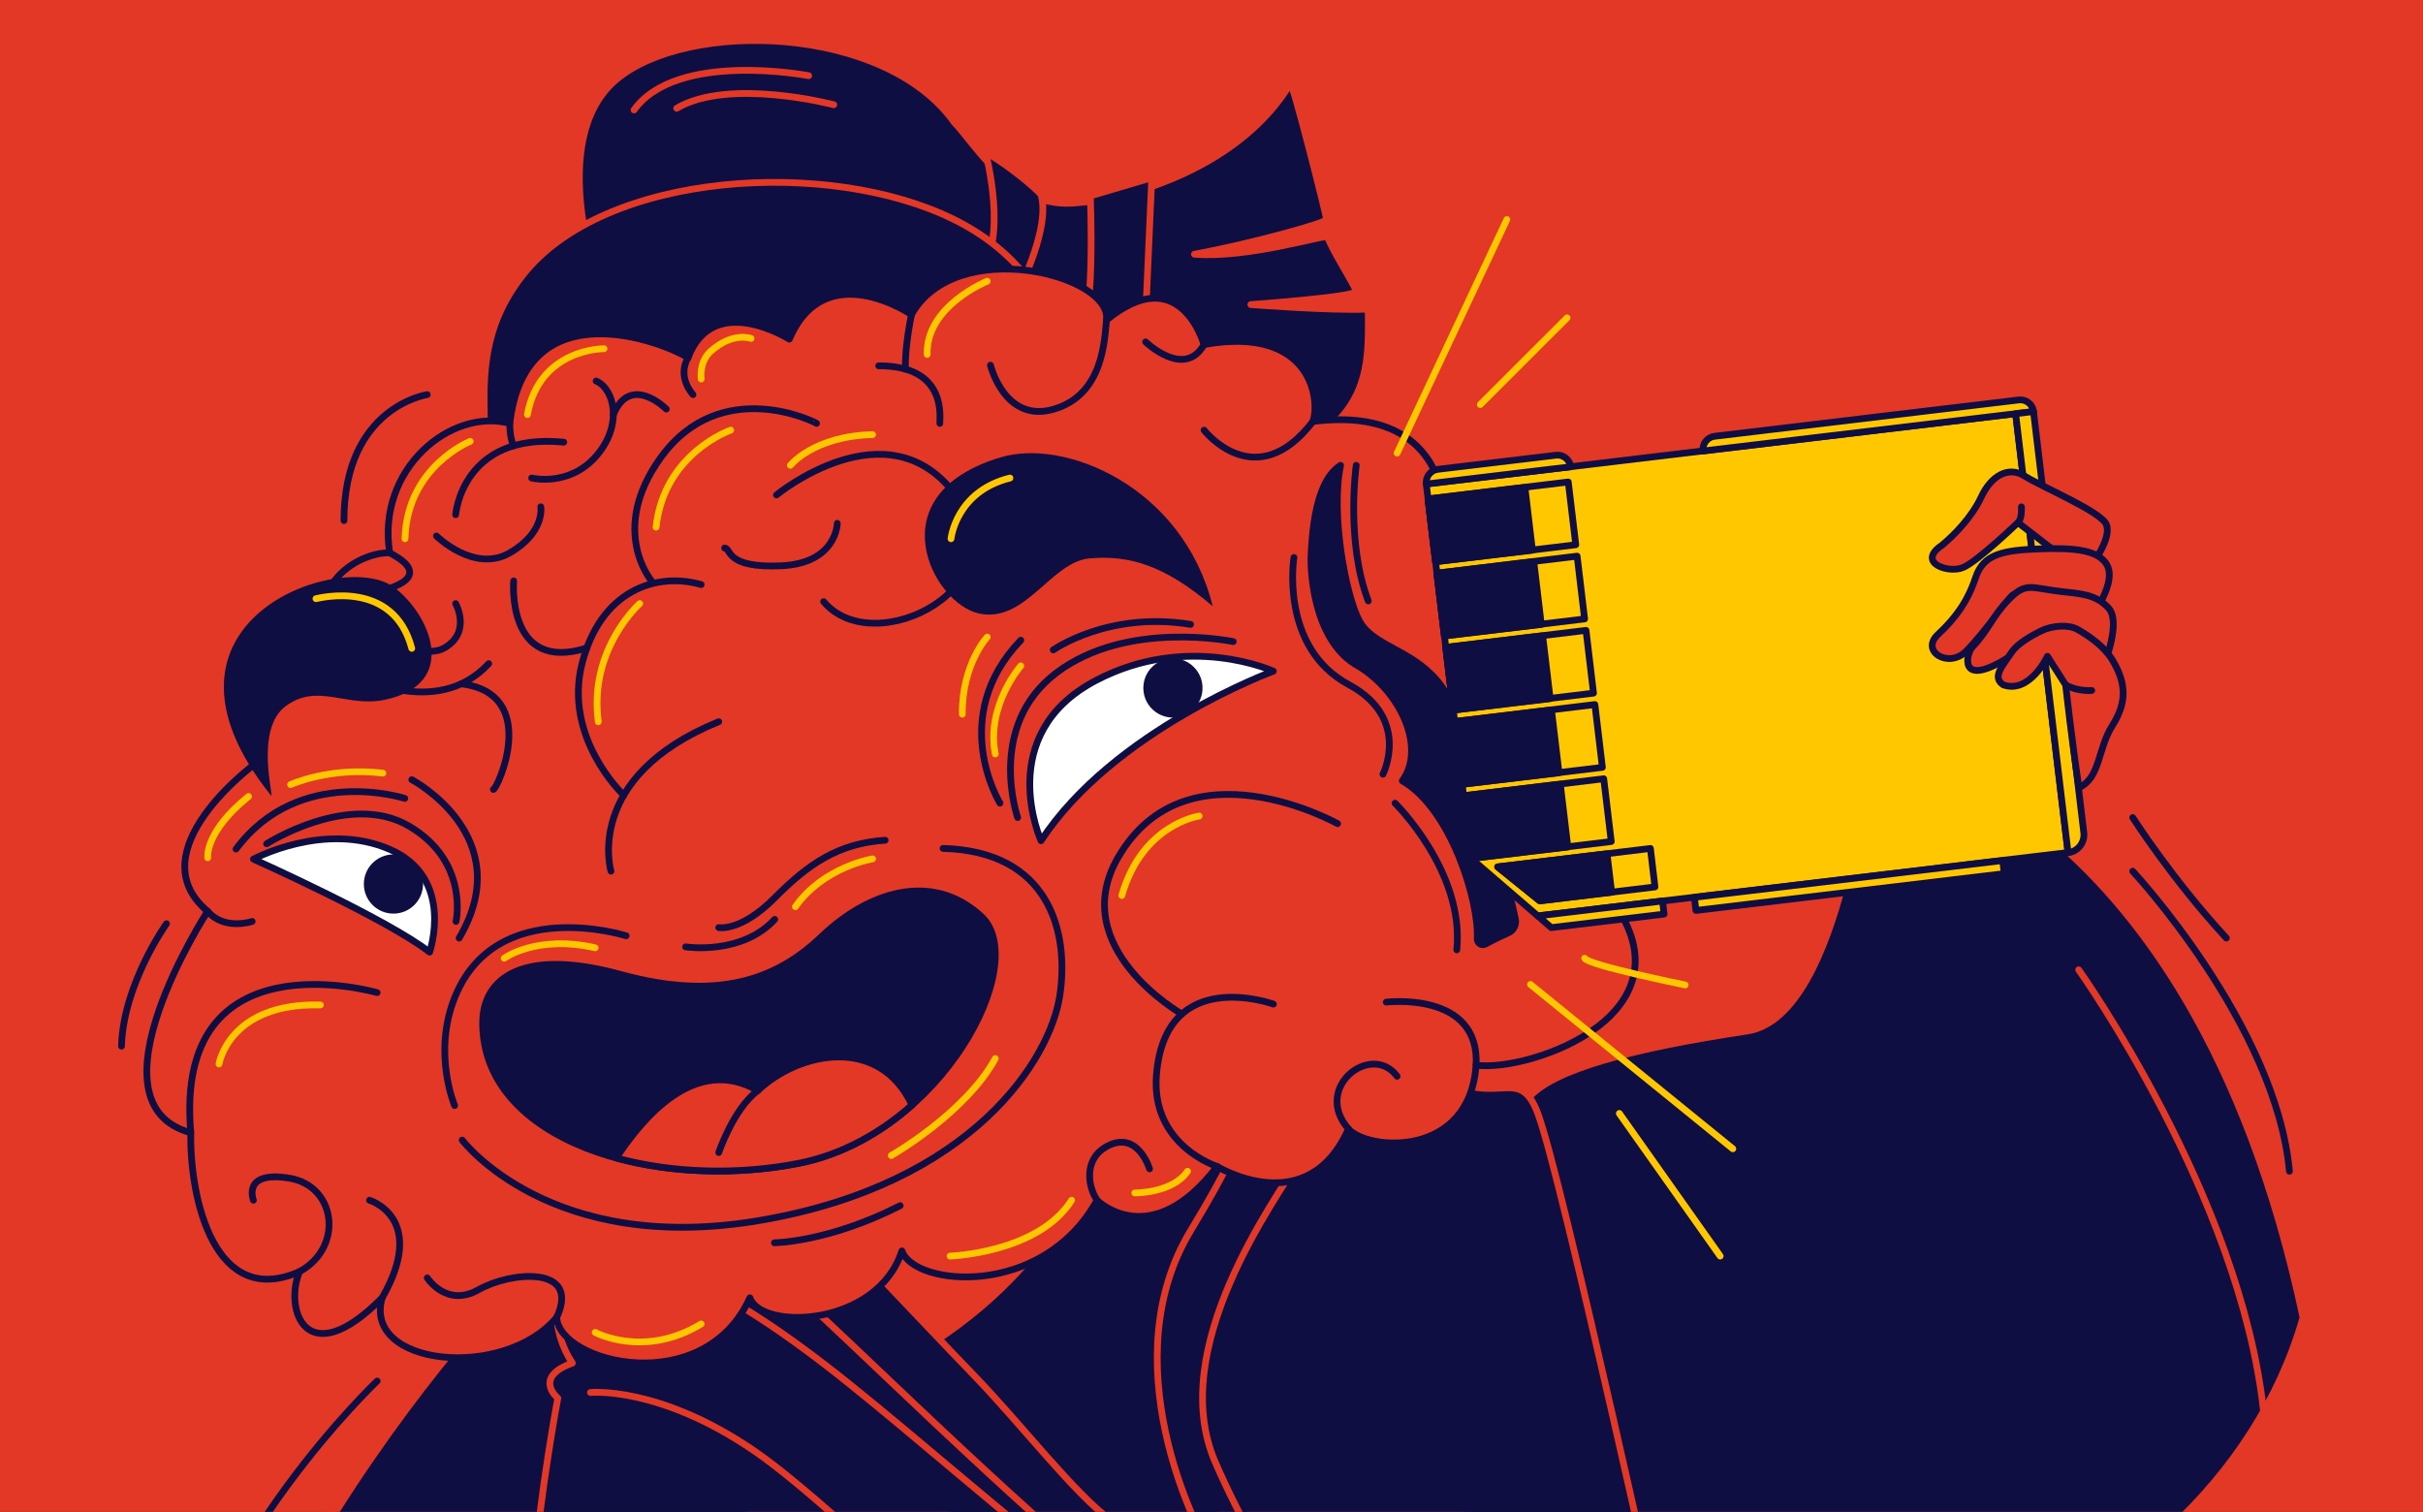 <svg width="718" height="448" viewBox="0 0 718 448" fill="none" xmlns="http://www.w3.org/2000/svg">
<rect x="0" y="0" width="718" height="448" fill="#333333" stroke="none"/>
<g clip-path="url(#clip0_192_3338)">
<rect width="718" height="448" fill="#E33825"/>
<path d="M162.89 368.261C162.89 368.261 61.569 463.651 43.52 593.161C123.39 639.971 212.97 633.341 212.97 633.341C212.97 633.341 262.39 360.251 162.88 368.261H162.89Z" fill="#0F0E42" stroke="#E33825" stroke-width="2" stroke-linecap="round" stroke-linejoin="round"/>
<path d="M452.942 325.291C460.272 316.761 484.182 310.561 517.742 305.511C546.152 301.231 553.392 220.581 553.392 220.581C553.392 220.581 648.702 231.601 682.452 390.381C654.892 487.251 513.622 534.481 437.522 469.011C422.612 421.761 439.532 340.891 452.942 325.291Z" fill="#0F0E42" stroke="#E33825" stroke-width="2" stroke-linecap="round" stroke-linejoin="round"/>
<path d="M352.958 325.97C353.238 325.96 366.168 321.95 369.858 325.08C373.548 328.21 367.809 343.57 367.809 343.57L352.958 325.97Z" fill="#0F0E42" stroke="#E33825" stroke-width="2" stroke-linecap="round" stroke-linejoin="round"/>
<path d="M374.319 333.92C374.319 333.92 380.469 331.44 385.619 331.45C390.769 331.46 395.129 334.62 393.809 339.94C392.489 345.27 383.429 352.78 383.429 352.78L374.319 333.92Z" fill="#0F0E42" stroke="#E33825" stroke-width="2" stroke-linecap="round" stroke-linejoin="round"/>
<path d="M323.319 339.31C323.319 339.31 316.889 373.29 272.449 400.39C297.489 438.78 342.509 468.62 371.369 471C334.529 397.66 373.899 341.59 373.899 341.59L344.989 314.57L323.309 339.31H323.319Z" fill="#0F0E42" stroke="#E33825" stroke-width="2" stroke-linecap="round" stroke-linejoin="round"/>
<path d="M196.779 346.88C196.779 346.88 180.269 349.14 175.399 359.81C170.519 370.48 180.189 375.56 180.189 375.56L191.519 377.43L196.779 346.88Z" fill="#0F0E42" stroke="#E33825" stroke-width="2" stroke-linecap="round" stroke-linejoin="round"/>
<path d="M210.179 329.93C210.179 329.93 199.729 332.58 193.369 340.4C187.009 348.22 194.249 361.73 194.249 361.73L208.469 359.73L210.179 329.93Z" fill="#0F0E42" stroke="#E33825" stroke-width="2" stroke-linecap="round" stroke-linejoin="round"/>
<path d="M215.819 319.05C216.259 318.8 207.159 324.67 218.219 334.77C230.309 345.81 272.399 390.79 288.349 407.26C302.729 422.11 318.179 442.43 329.409 450.68C339.499 458.09 361.899 464.99 361.899 464.99L386.179 499.4C386.179 499.4 337.529 486.05 308.749 459.84C279.969 433.63 199.119 359.96 199.119 359.96C199.119 359.96 197.479 329.49 215.809 319.03L215.819 319.05Z" fill="#0F0E42" stroke="#E33825" stroke-width="2" stroke-linecap="round" stroke-linejoin="round"/>
<path d="M193.369 340.4C193.369 340.4 188.869 348.4 192.699 352.29C196.529 356.18 226.859 374.64 244.069 390.59C261.289 406.55 322.629 466.53 340.279 476.13C357.929 485.73 390.989 497.42 415.749 507.42C440.509 517.42 445.149 523.15 445.149 523.15L438.149 524.13C438.149 524.13 395.019 518.71 367.079 509.15C344.509 501.43 298.219 464.4 277.639 445.75C257.069 427.11 204.479 379.56 182.559 375.6C184.939 358.17 187.399 347.53 193.359 340.41L193.369 340.4Z" fill="#0F0E42" stroke="#E33825" stroke-width="2" stroke-linecap="round" stroke-linejoin="round"/>
<path d="M175.399 359.811C174.399 361.781 171.929 368.011 184.369 372.101C196.809 376.181 212.209 378.371 251.769 410.141C291.329 441.901 357.779 503.031 393.529 513.641C429.279 524.251 426.819 520.641 438.149 524.131C444.559 526.111 429.319 543.901 378.499 531.691C352.849 539.341 280.619 538.571 280.619 538.571C280.619 538.571 186.459 556.501 165.699 538.571C144.939 520.641 165.299 414.301 165.299 414.301C165.299 414.301 157.769 408.141 169.609 403.911C156.209 383.581 175.399 359.821 175.399 359.821V359.811Z" fill="#0F0E42" stroke="#E33825" stroke-width="2" stroke-linecap="round" stroke-linejoin="round"/>
<path d="M174.969 412.621C174.969 412.621 195.229 410.581 223.479 429.901C251.729 449.221 313.969 515.621 338.619 518.001" stroke="#E33825" stroke-width="2" stroke-linecap="round" stroke-linejoin="round"/>
<path d="M369.859 325.08C369.859 325.08 375.829 326.7 352.849 364.61C329.869 402.52 352.749 452.03 361.899 465C371.049 477.97 380.649 493.71 380.649 493.71L399.549 501.04C399.549 501.04 353.129 432.45 361.219 399.2C369.309 365.95 385.319 343.15 385.319 343.15L369.849 325.08H369.859Z" fill="#0F0E42" stroke="#E33825" stroke-width="2" stroke-linecap="round" stroke-linejoin="round"/>
<path d="M385.609 331.45C385.609 331.45 392.659 330.83 385.329 343.15C377.999 355.47 345.409 399.44 360.109 433.26C374.809 467.09 399.559 501.04 399.559 501.04L445.149 523.14C445.149 523.14 504.779 536.12 498.979 512.41C493.179 488.7 462.949 349.24 455.689 329.92C450.309 315.61 444.109 327.7 428.419 319.04C412.739 310.37 397.749 329.04 385.599 331.45H385.609Z" fill="#0F0E42" stroke="#E33825" stroke-width="2" stroke-linecap="round" stroke-linejoin="round"/>
<path d="M177.541 85.05C177.541 85.05 161.431 41.4 182.611 23.58C203.791 5.76 262.291 7.4 282.771 36.26C289.181 42.87 299.331 61.22 317.601 60.2C335.871 59.18 367.891 48.92 382.361 24.77C382.951 23.78 393.121 63.97 393.121 65.06C393.121 66.02 370.931 72.22 353.951 75.34C370.221 76.59 393.001 69.28 393.371 70.21C395.261 74.92 398.931 80.29 401.971 86.22C402.871 87.97 370.651 90.25 370.651 90.25C370.651 90.25 394.711 92.12 405.461 91.59C405.461 103.91 406.271 115.93 394.751 126.45C374.911 144.55 287.521 92.8 259.381 93.49C231.251 94.18 177.531 85.07 177.531 85.07L177.541 85.05Z" fill="#0F0E42" stroke="#E33825" stroke-width="2" stroke-linecap="round" stroke-linejoin="round"/>
<path d="M292.021 45.06C292.021 45.06 299.241 72.21 289.541 81.361L302.291 85.05C302.291 85.05 311.401 67.05 308.441 57.55C300.831 50.071 292.031 45.06 292.031 45.06H292.021Z" fill="#0F0E42" stroke="#E33825" stroke-width="2" stroke-linecap="round" stroke-linejoin="round"/>
<path d="M323.081 58.071C323.081 58.071 324.761 96.741 319.401 100.861C334.091 104.451 339.051 103.481 339.051 103.481L341.301 52.661L323.081 58.061V58.071Z" fill="#0F0E42" stroke="#E33825" stroke-width="2" stroke-linecap="round" stroke-linejoin="round"/>
<path d="M239.631 22.43C239.631 22.43 200.531 14.91 187.881 32.59" stroke="#E33825" stroke-width="2" stroke-linecap="round" stroke-linejoin="round"/>
<path d="M247.061 31.04C247.061 31.04 216.091 22.88 200.531 32.08" stroke="#E33825" stroke-width="2" stroke-linecap="round" stroke-linejoin="round"/>
<path d="M343.191 124.171C311.151 121.171 322.181 84.671 282.721 65.051C245.941 46.761 179.311 50.611 154.991 81.421C130.671 112.231 156.861 139.751 130.751 157.861C104.641 175.971 375.221 127.161 343.181 124.161L343.191 124.171Z" fill="#0F0E42" stroke="#E33825" stroke-width="2" stroke-linecap="round" stroke-linejoin="round"/>
<path d="M75.451 226.45C75.451 226.45 68.221 186.34 96.581 186.62C92.441 171.94 107.201 163.56 115.481 163.82C111.501 139.02 133.581 120.78 151.061 125.46C155.791 84.87 197.451 101.81 203.881 106C211.361 86.21 233.901 100.5 233.901 100.5C244.461 75.69 270.081 93.22 270.081 93.22C283.421 69.56 329.811 81.53 327.861 94.87C349.821 76.8 356.771 102.1 356.771 102.1C389.301 96.26 391.241 119.34 389.021 124.9C432.941 119.34 430.161 158.54 426.831 167.16C468.251 167.72 464.641 209.97 461.861 216.65C505.231 224.43 472.701 261.96 476.321 265.02C504.401 300.33 452.971 317.84 437.401 315.62C435.451 343.42 405.151 340.92 399.591 334.52C387.361 362.04 360.671 345.64 360.671 345.64C340.931 371.49 325.091 355.65 325.091 355.65C308.971 384.84 270.881 381.23 267.261 370.66C260.031 393.18 225.561 394.29 222.221 384.56C208.601 414.58 165.781 403.98 164.951 390.38C149.381 409.03 107.401 404.86 113.241 384.56C90.721 407.36 84.051 387.9 88.781 376.78C63.761 387.9 56.211 355.65 56.531 335.64C24.561 327.02 61.531 270.03 61.531 270.03C40.401 252.24 75.431 226.46 75.431 226.46L75.451 226.45Z" fill="#E33825" stroke="#0F0E42" stroke-width="2" stroke-linecap="round" stroke-linejoin="round"/>
<path d="M135.018 178.851C135.018 178.851 139.678 187.131 131.948 191.841C124.218 196.551 111.138 185.211 96.578 186.631" stroke="#0F0E42" stroke-width="2" stroke-linecap="round" stroke-linejoin="round"/>
<path d="M111.762 175.331C111.762 175.331 130.722 171.731 115.482 163.831" stroke="#0F0E42" stroke-width="2" stroke-linecap="round" stroke-linejoin="round"/>
<path d="M135.02 152.52C135.02 152.52 136.93 128.01 167.07 131.03" stroke="#0F0E42" stroke-width="2" stroke-linecap="round" stroke-linejoin="round"/>
<path d="M151.06 125.46C151.06 125.46 150.97 129.62 152.2 132.09" stroke="#0F0E42" stroke-width="2" stroke-linecap="round" stroke-linejoin="round"/>
<path d="M129.328 158.82C129.328 158.82 140.528 169.9 151.048 163.83C161.568 157.77 160.258 150.17 160.258 150.17" stroke="#0F0E42" stroke-width="2" stroke-linecap="round" stroke-linejoin="round"/>
<path d="M308.489 249.12C308.489 249.12 294.189 217.63 324.799 201.6C352.129 187.3 377.329 198.88 377.329 198.88C377.329 198.88 330.029 216.23 308.479 249.12H308.489Z" fill="white" stroke="#0F0E42" stroke-width="2" stroke-linecap="round" stroke-linejoin="round"/>
<path d="M127.302 282.13C127.302 282.13 134.912 260.09 115.482 251.67C96.052 243.25 75.102 254.58 75.102 254.58C75.102 254.58 114.832 272.39 127.312 282.13H127.302Z" fill="white" stroke="#0F0E42" stroke-width="2" stroke-linecap="round" stroke-linejoin="round"/>
<path d="M301.561 242.251C301.561 242.251 292.101 215.221 313.041 199.371C333.981 183.521 365.441 190.121 365.441 190.121" stroke="#0F0E42" stroke-width="2" stroke-linecap="round" stroke-linejoin="round"/>
<path d="M135.132 273.04C135.132 273.04 139.112 255.44 121.342 244.86C103.572 234.28 79.012 250.03 79.012 250.03" stroke="#0F0E42" stroke-width="2" stroke-linecap="round" stroke-linejoin="round"/>
<path d="M312.102 192.59C312.102 192.59 328.352 181.03 352.802 185.02" stroke="#0F0E42" stroke-width="2" stroke-linecap="round" stroke-linejoin="round"/>
<path d="M119.951 236.58C119.951 236.58 88.671 226.46 69.941 251.59" stroke="#0F0E42" stroke-width="2" stroke-linecap="round" stroke-linejoin="round"/>
<path d="M296.329 237.99C296.329 237.99 280.599 212.52 302.489 189.71" stroke="#0F0E42" stroke-width="2" stroke-linecap="round" stroke-linejoin="round"/>
<path d="M122.02 231.03C122.02 231.03 153.85 247.81 136.05 277.98" stroke="#0F0E42" stroke-width="2" stroke-linecap="round" stroke-linejoin="round"/>
<path d="M396.359 244.06C396.359 244.06 351.689 219.04 331.349 254.02C315.749 280.85 350.219 300.48 350.219 300.48" stroke="#0F0E42" stroke-width="2" stroke-linecap="round" stroke-linejoin="round"/>
<path d="M111.758 294.131C111.758 294.131 51.318 276.641 56.538 335.641" stroke="#0F0E42" stroke-width="2" stroke-linecap="round" stroke-linejoin="round"/>
<path d="M143.021 303.371C142.911 289.651 155.121 280.851 183.841 288.731C212.551 296.611 230.001 290.421 243.511 277.471C257.021 264.521 276.021 257.911 290.801 271.561C305.581 285.211 279.121 336.441 236.471 344.751C193.831 353.051 143.301 338.281 143.021 303.371Z" fill="#0F0E42" stroke="#0F0E42" stroke-width="2" stroke-linecap="round" stroke-linejoin="round"/>
<path d="M224.551 323.161C206.011 312.421 190.471 331.241 182.601 343.121C199.051 347.631 218.451 348.251 236.471 344.751C249.481 342.221 260.971 335.681 270.261 327.441C260.691 306.951 237.091 311.361 224.551 323.161Z" fill="#E33825" stroke="#0F0E42" stroke-width="2" stroke-linecap="round" stroke-linejoin="round"/>
<path d="M212.98 341.521C212.98 341.521 217.35 328.541 224.56 323.161" stroke="#0F0E42" stroke-width="2" stroke-linecap="round" stroke-linejoin="round"/>
<path d="M136.961 337.821C136.961 337.821 162.971 372.411 225.601 361.561C288.231 350.711 311.241 313.901 314.071 294.881C316.901 275.871 310.691 252.231 279.451 251.401" stroke="#0F0E42" stroke-width="2" stroke-linecap="round" stroke-linejoin="round"/>
<path d="M185.551 277.291C185.551 277.291 146.961 265.021 134.721 295.651C128.151 312.081 134.721 327.601 134.721 327.601" stroke="#0F0E42" stroke-width="2" stroke-linecap="round" stroke-linejoin="round"/>
<path d="M203.161 280.571C203.161 280.571 219.671 283.151 229.581 272.431" stroke="#0F0E42" stroke-width="2" stroke-linecap="round" stroke-linejoin="round"/>
<path d="M212.981 274.861C212.981 274.861 219.521 276.171 229.581 266.031C239.641 255.891 248.451 249.921 262.291 248.971" stroke="#0F0E42" stroke-width="2" stroke-linecap="round" stroke-linejoin="round"/>
<path d="M229.481 368.26C229.481 368.26 245.521 368.1 266.741 357.25" stroke="#0F0E42" stroke-width="2" stroke-linecap="round" stroke-linejoin="round"/>
<path d="M126.609 378.65C126.609 378.65 132.289 387.58 141.809 382.16C151.329 376.74 172.169 374.87 164.969 390.38" stroke="#0F0E42" stroke-width="2" stroke-linecap="round" stroke-linejoin="round"/>
<path d="M340.649 346.35C340.649 346.35 336.989 334.28 327.469 339.99C321.449 343.6 322.139 351.24 325.099 355.65" stroke="#0F0E42" stroke-width="2" stroke-linecap="round" stroke-linejoin="round"/>
<path d="M458.371 246.441C458.371 246.441 443.941 248.931 445.221 231.881C446.361 216.721 454.991 217.031 461.871 216.661" stroke="#0F0E42" stroke-width="2" stroke-linecap="round" stroke-linejoin="round"/>
<path d="M460.27 235.601C460.27 235.601 467.88 238.911 465.83 248.461C463.78 258.011 470.43 260.191 476.33 265.031" stroke="#0F0E42" stroke-width="2" stroke-linecap="round" stroke-linejoin="round"/>
<path d="M410.781 296.951C410.781 296.951 438.561 293.591 437.411 315.621" stroke="#0F0E42" stroke-width="2" stroke-linecap="round" stroke-linejoin="round"/>
<path d="M399.599 334.53C388.819 322.29 406.389 308.67 413.999 318.92" stroke="#0F0E42" stroke-width="2" stroke-linecap="round" stroke-linejoin="round"/>
<path d="M104.469 199.58C104.469 199.58 129.079 213.64 144.819 196.65" stroke="#0F0E42" stroke-width="2" stroke-linecap="round" stroke-linejoin="round"/>
<path d="M146.2 233.92C147.22 234.14 160.51 205.52 136.66 202.63" stroke="#0F0E42" stroke-width="2" stroke-linecap="round" stroke-linejoin="round"/>
<path d="M184.852 235.6C184.122 235.01 166.962 218.32 172.472 196.65C177.972 174.98 194.402 169.42 207.782 173.22" stroke="#0F0E42" stroke-width="2" stroke-linecap="round" stroke-linejoin="round"/>
<path d="M152.209 172.121C152.209 172.121 149.949 199.631 173.919 191.991" stroke="#0F0E42" stroke-width="2" stroke-linecap="round" stroke-linejoin="round"/>
<path d="M241.961 125.46C242.111 125.34 213.631 110.73 195.691 135.74C180.331 157.15 193.051 172.11 193.051 172.11" stroke="#0F0E42" stroke-width="2" stroke-linecap="round" stroke-linejoin="round"/>
<path d="M157.539 141.65C157.539 141.65 168.599 144.38 176.649 135.16C184.699 125.94 182.069 115.25 176.649 112.9" stroke="#0F0E42" stroke-width="2" stroke-linecap="round" stroke-linejoin="round"/>
<path d="M197.45 121.221C197.45 121.221 186.84 110.551 181.75 122.851" stroke="#0F0E42" stroke-width="2" stroke-linecap="round" stroke-linejoin="round"/>
<path d="M205.351 116.931C205.351 116.931 200.511 111.841 203.881 106.011" stroke="#0F0E42" stroke-width="2" stroke-linecap="round" stroke-linejoin="round"/>
<path d="M270.101 93.231C270.101 93.231 268.031 102.8 268.321 109.39" stroke="#0F0E42" stroke-width="2" stroke-linecap="round" stroke-linejoin="round"/>
<path d="M214.73 162.39C216.78 162.54 214.87 168.39 231.42 167.66C247.97 166.93 248.11 155.07 248.11 155.07" stroke="#0F0E42" stroke-width="2" stroke-linecap="round" stroke-linejoin="round"/>
<path d="M293.5 108.21C293.5 108.21 297.73 125.58 312.38 121.22C327.03 116.86 327.27 100.59 327.88 94.88" stroke="#0F0E42" stroke-width="2" stroke-linecap="round" stroke-linejoin="round"/>
<path d="M339.469 101.311C339.469 101.311 350.969 112.411 356.789 102.111" stroke="#0F0E42" stroke-width="2" stroke-linecap="round" stroke-linejoin="round"/>
<path d="M290.179 181.81C276.419 178.93 259.299 146.54 296.669 135.47C315.709 129.83 350.569 144.27 359.349 179.62C344.849 167.25 334.289 164.46 322.869 165.46C311.449 166.47 303.929 184.69 290.169 181.81H290.179Z" fill="#0F0E42"/>
<path d="M80.349 235.791C81.399 237.091 75.229 216.091 84.739 209.171C94.259 202.261 102.719 209.731 113.969 207.371C136.659 202.621 127.209 181.641 116.589 173.911C101.099 162.661 38.879 184.171 80.359 235.781L80.349 235.791Z" fill="#0F0E42"/>
<path d="M230.078 146.671C230.078 146.671 263.058 119.551 283.138 146.671C303.208 173.791 259.048 196.121 244.068 178.271" stroke="#0F0E42" stroke-width="2" stroke-linecap="round" stroke-linejoin="round"/>
<path d="M278.499 125.461C278.309 124.541 281.259 108.311 260.379 108.401" stroke="#0F0E42" stroke-width="2" stroke-linecap="round" stroke-linejoin="round"/>
<path d="M388.479 165.531C388.479 165.531 387.939 189.711 402.849 197.581C415.289 205.331 422.559 221.781 415.539 231.371C430.199 239.861 438.329 267.371 437.749 278.181C437.679 279.481 439.059 280.351 440.209 279.731C443.229 278.111 445.429 277.071 446.949 276.421C448.469 275.771 449.399 274.071 449.059 272.401C447.539 264.991 442.749 246.301 437.609 239.061C435.149 235.601 433.699 229.431 433.699 229.431C433.699 229.431 434.089 211.521 426.069 201.911C418.039 192.291 406.959 191.561 402.839 184.021C398.719 176.481 394.259 152.041 397.249 137.871C392.149 141.141 389.029 149.641 388.469 165.521L388.479 165.531Z" fill="#0F0E42" stroke="#0F0E42" stroke-width="2" stroke-linecap="round" stroke-linejoin="round"/>
<path d="M435.91 254.381L455.69 271.401L612.83 252.621L597.29 122.541L422.64 143.401L435.91 254.381Z" fill="#FFC700" stroke="#0F0E42" stroke-width="2" stroke-linecap="round" stroke-linejoin="round"/>
<path d="M466.949 161.42L425.399 166.44L423.169 147.83L464.719 142.82L466.949 161.42Z" stroke="#0F0E42" stroke-width="2" stroke-linecap="round" stroke-linejoin="round"/>
<path d="M451.874 144.431L423.167 147.859L425.39 166.467L454.096 163.039L451.874 144.431Z" fill="#0F0E42" stroke="#0F0E42" stroke-width="2" stroke-linecap="round" stroke-linejoin="round"/>
<path d="M469.569 183.4L428.019 188.42L425.799 169.82L467.349 164.8L469.569 183.4Z" stroke="#0F0E42" stroke-width="2" stroke-linecap="round" stroke-linejoin="round"/>
<path d="M454.502 166.424L425.796 169.853L428.019 188.46L456.725 185.032L454.502 166.424Z" fill="#0F0E42" stroke="#0F0E42" stroke-width="2" stroke-linecap="round" stroke-linejoin="round"/>
<path d="M472.2 205.391L430.65 210.411L428.43 191.801L469.98 186.791L472.2 205.391Z" stroke="#0F0E42" stroke-width="2" stroke-linecap="round" stroke-linejoin="round"/>
<path d="M457.13 188.408L428.424 191.836L430.646 210.444L459.352 207.016L457.13 188.408Z" fill="#0F0E42" stroke="#0F0E42" stroke-width="2" stroke-linecap="round" stroke-linejoin="round"/>
<path d="M474.83 227.381L433.28 232.391L431.06 213.79L472.61 208.771L474.83 227.381Z" stroke="#0F0E42" stroke-width="2" stroke-linecap="round" stroke-linejoin="round"/>
<path d="M459.749 210.392L431.043 213.82L433.266 232.428L461.972 229L459.749 210.392Z" fill="#0F0E42" stroke="#0F0E42" stroke-width="2" stroke-linecap="round" stroke-linejoin="round"/>
<path d="M477.46 249.36L435.91 254.38L433.68 235.78L475.23 230.76L477.46 249.36Z" stroke="#0F0E42" stroke-width="2" stroke-linecap="round" stroke-linejoin="round"/>
<path d="M462.367 232.375L433.661 235.803L435.883 254.411L464.589 250.982L462.367 232.375Z" fill="#0F0E42" stroke="#0F0E42" stroke-width="2" stroke-linecap="round" stroke-linejoin="round"/>
<path d="M490.419 262.811L456.279 266.941L443.799 256.871L489.059 251.411L490.419 262.811Z" stroke="#0F0E42" stroke-width="2" stroke-linecap="round" stroke-linejoin="round"/>
<path d="M477.569 264.401L456.279 266.941L443.799 256.871L476.209 252.991L477.569 264.401Z" fill="#0F0E42" stroke="#0F0E42" stroke-width="2" stroke-linecap="round" stroke-linejoin="round"/>
<path d="M426.072 139.066L461.063 134.887C463.218 134.63 465.174 136.169 465.432 138.324L422.646 143.433C422.388 141.278 423.927 139.322 426.082 139.065L426.072 139.066Z" fill="#FFC700" stroke="#0F0E42" stroke-width="2" stroke-linecap="round" stroke-linejoin="round"/>
<path d="M508.093 129.276L598.222 118.513C600.377 118.256 602.333 119.794 602.591 121.949L504.656 133.644C504.399 131.49 505.938 129.533 508.093 129.276Z" fill="#FFC700" stroke="#0F0E42" stroke-width="2" stroke-linecap="round" stroke-linejoin="round"/>
<path d="M597.281 122.585L602.584 121.952L617.485 246.736C617.835 249.665 615.745 252.321 612.816 252.671L597.281 122.585Z" fill="#FFC700" stroke="#0F0E42" stroke-width="2" stroke-linecap="round" stroke-linejoin="round"/>
<path d="M455.689 271.4L492.649 266.98L493.119 270.87L459.679 274.87L455.689 271.4Z" fill="#FFC700" stroke="#0F0E42" stroke-width="2" stroke-linecap="round" stroke-linejoin="round"/>
<path d="M593.456 254.983L502.085 265.895L502.55 269.787L593.921 258.875L593.456 254.983Z" fill="#FFC700" stroke="#0F0E42" stroke-width="2" stroke-linecap="round" stroke-linejoin="round"/>
<path d="M347.571 211.63C351.862 211.63 355.341 208.152 355.341 203.86C355.341 199.569 351.862 196.09 347.571 196.09C343.28 196.09 339.801 199.569 339.801 203.86C339.801 208.152 343.28 211.63 347.571 211.63Z" fill="#0F0E42" stroke="#0F0E42" stroke-width="2" stroke-linecap="round" stroke-linejoin="round"/>
<path d="M116.59 269.721C120.882 269.721 124.36 266.242 124.36 261.951C124.36 257.659 120.882 254.181 116.59 254.181C112.299 254.181 108.82 257.659 108.82 261.951C108.82 266.242 112.299 269.721 116.59 269.721Z" fill="#0F0E42" stroke="#0F0E42" stroke-width="2" stroke-linecap="round" stroke-linejoin="round"/>
<path d="M181.051 258.151C181.051 258.151 172.671 230.261 212.981 213.851" stroke="#0F0E42" stroke-width="2" stroke-linecap="round" stroke-linejoin="round"/>
<path d="M356.789 127.46C356.789 127.46 372.039 147.05 389.039 124.91" stroke="#0F0E42" stroke-width="2" stroke-linecap="round" stroke-linejoin="round"/>
<path d="M75.089 355.65C75.089 355.65 71.629 346.84 85.649 349.09C99.669 351.34 101.939 369.61 88.789 376.78" stroke="#0F0E42" stroke-width="2" stroke-linecap="round" stroke-linejoin="round"/>
<path d="M74.721 273.04C74.721 273.04 66.421 275.82 61.551 270.03" stroke="#0F0E42" stroke-width="2" stroke-linecap="round" stroke-linejoin="round"/>
<path d="M109.488 355.65C109.488 355.65 126.838 360.86 113.248 384.56" stroke="#0F0E42" stroke-width="2" stroke-linecap="round" stroke-linejoin="round"/>
<path d="M620.04 166.99C620.44 166.64 625.71 159.3 624.19 155.46C622.67 151.62 605.04 144.28 600.02 141.09C595 137.9 589.93 141.19 587.1 147.26C584.27 153.33 579.07 158.55 575.48 161.55C567.74 166.73 577.43 170.05 581.79 168.13C586.15 166.21 597.98 154.85 597.98 154.85L614.07 167.29L620.04 166.99Z" fill="#E33825" stroke="#0F0E42" stroke-width="2" stroke-linecap="round" stroke-linejoin="round"/>
<path d="M599 150.19C599 150.65 599.19 153.71 597.99 154.84L599 150.19Z" fill="#FFC700"/>
<path d="M599 150.19C599 150.65 599.19 153.71 597.99 154.84" stroke="#0F0E42" stroke-width="2" stroke-linecap="round" stroke-linejoin="round"/>
<path d="M621.96 179.63C622.4 178.31 626.77 171.49 624.29 167.29C621.81 163.09 615.04 162.23 604.41 162.64C593.78 163.04 587.76 164.07 585.44 171.09C583.11 178.12 579.58 183.06 574.26 188.01C568.95 192.97 577.39 198.19 582.6 192.98C587.81 187.77 595.85 176.39 596.46 176.29C597.07 176.19 621.95 179.63 621.95 179.63H621.96Z" fill="#E33825" stroke="#0F0E42" stroke-width="2" stroke-linecap="round" stroke-linejoin="round"/>
<path d="M623.58 196.63C623.58 196.63 628.64 184.29 624.79 180.14C620.95 175.99 616.19 175.91 610.73 175.28C601.93 174.27 600.34 172.33 595.23 177.65C590.12 182.96 589.44 186.51 584.43 191.77C582.76 193.44 580.03 204.11 594.65 195.11C609.27 186.11 612 187.88 613.67 189.04C615.34 190.2 623.58 196.63 623.58 196.63Z" fill="#E33825" stroke="#0F0E42" stroke-width="2" stroke-linecap="round" stroke-linejoin="round"/>
<path d="M616.03 233.391C613.89 219.221 612.11 202.941 612.11 202.941L606.71 194.471C606.71 194.471 601.49 205.701 593.63 202.941C590.34 200.711 592.99 197.841 596.18 193.171C597.77 190.831 601.49 188.601 604.81 186.961C608.13 185.311 612.99 185.031 615.54 186.461C618.96 188.381 623.49 191.491 625.92 195.511C630.17 202.521 630.28 208.151 625.92 215.061C621.56 221.971 622.4 230.531 616.03 233.401V233.391Z" fill="#E33825" stroke="#0F0E42" stroke-width="2" stroke-linecap="round" stroke-linejoin="round"/>
<path d="M619.839 204.59C619.839 204.59 615.699 205.01 612.109 202.94" stroke="#0F0E42" stroke-width="2" stroke-linecap="round" stroke-linejoin="round"/>
<path d="M383.429 165.19C383.429 165.19 379.079 191.79 399.719 202.89C418.179 212.82 409.809 229.42 409.809 229.42" stroke="#0F0E42" stroke-width="2" stroke-linecap="round" stroke-linejoin="round"/>
<path d="M401.889 137.88C401.889 137.88 398.709 160.39 405.459 178.07" stroke="#0F0E42" stroke-width="2" stroke-linecap="round" stroke-linejoin="round"/>
<path d="M413.379 237.991C413.379 237.991 434.019 258.241 431.689 281.461" stroke="#0F0E42" stroke-width="2" stroke-linecap="round" stroke-linejoin="round"/>
<path d="M377.34 297.54C377.34 297.54 345.33 285.86 342.69 318.45C340.99 339.46 360.68 345.64 360.68 345.64" stroke="#0F0E42" stroke-width="2" stroke-linecap="round" stroke-linejoin="round"/>
<path d="M216.53 127.46C216.53 127.46 196.79 134.27 194.41 156.21" stroke="#FFC700" stroke-width="2" stroke-linecap="round" stroke-linejoin="round"/>
<path d="M139.332 130.78C139.332 130.78 120.602 138.24 120.012 159.65" stroke="#FFC700" stroke-width="2" stroke-linecap="round" stroke-linejoin="round"/>
<path d="M222.55 100.281C222.55 100.281 217.2 98.251 210.69 104.011C207.04 107.231 207.79 112.321 207.79 112.321" stroke="#FFC700" stroke-width="2" stroke-linecap="round" stroke-linejoin="round"/>
<path d="M178.991 103.33C178.991 103.33 159.921 103.13 156.281 122.85" stroke="#FFC700" stroke-width="2" stroke-linecap="round" stroke-linejoin="round"/>
<path d="M189.579 178.851C189.579 178.851 174.409 192.251 177.289 213.861" stroke="#FFC700" stroke-width="2" stroke-linecap="round" stroke-linejoin="round"/>
<path d="M292.549 83.331C292.549 83.331 274.329 90.621 274.749 105.031" stroke="#FFC700" stroke-width="2" stroke-linecap="round" stroke-linejoin="round"/>
<path d="M302.48 197.311C302.48 197.311 292.13 209.181 294.93 223.421" stroke="#FFC700" stroke-width="2" stroke-linecap="round" stroke-linejoin="round"/>
<path d="M86.109 232.491C86.109 232.491 97.789 227.151 113.469 229.101" stroke="#FFC700" stroke-width="2" stroke-linecap="round" stroke-linejoin="round"/>
<path d="M149.41 283.941C149.41 283.941 159.07 276.901 176.36 280.851" stroke="#FFC700" stroke-width="2" stroke-linecap="round" stroke-linejoin="round"/>
<path d="M258.571 254.5C258.571 254.5 244.081 256.81 235.691 268.68" stroke="#FFC700" stroke-width="2" stroke-linecap="round" stroke-linejoin="round"/>
<path d="M264.102 342.41C264.102 342.41 286.122 329.84 294.932 313.67" stroke="#FFC700" stroke-width="2" stroke-linecap="round" stroke-linejoin="round"/>
<path d="M355.34 241.811C355.34 241.811 338.43 244.211 332.43 265.351" stroke="#FFC700" stroke-width="2" stroke-linecap="round" stroke-linejoin="round"/>
<path d="M64.898 315.28C64.898 315.28 67.838 297.08 94.938 297.79" stroke="#FFC700" stroke-width="2" stroke-linecap="round" stroke-linejoin="round"/>
<path d="M61.55 254.18C61.55 254.18 60.53 246.58 73.65 236.01" stroke="#FFC700" stroke-width="2" stroke-linecap="round" stroke-linejoin="round"/>
<path d="M234.211 137.88C234.211 137.88 241.051 129.25 258.571 128.78" stroke="#FFC700" stroke-width="2" stroke-linecap="round" stroke-linejoin="round"/>
<path d="M281.531 372.2C281.531 372.2 307.631 371.31 317.551 355.65" stroke="#FFC700" stroke-width="2" stroke-linecap="round" stroke-linejoin="round"/>
<path d="M336.262 353.491C336.262 353.491 347.432 353.611 351.902 347.061" stroke="#FFC700" stroke-width="2" stroke-linecap="round" stroke-linejoin="round"/>
<path d="M176.359 394.81C176.359 394.81 190.839 402.63 207.779 392.3" stroke="#FFC700" stroke-width="2" stroke-linecap="round" stroke-linejoin="round"/>
<path d="M292.548 188.771C292.548 188.771 285.018 196.811 285.158 211.631" stroke="#FFC700" stroke-width="2" stroke-linecap="round" stroke-linejoin="round"/>
<path d="M281.809 159.64C281.809 159.64 283.239 145.63 299.279 141.65" stroke="#FFC700" stroke-width="2" stroke-linecap="round" stroke-linejoin="round"/>
<path d="M93.629 177.401C94.749 177.171 116.629 171.611 122.019 192.121" stroke="#FFC700" stroke-width="2" stroke-linecap="round" stroke-linejoin="round"/>
<path d="M615.969 287.371C615.969 287.371 663.849 354.391 670.759 418.241" stroke="#E33825" stroke-width="2" stroke-linecap="round" stroke-linejoin="round"/>
<path d="M126.61 116.931C126.61 116.931 101.94 120.501 101.93 154.261" stroke="#0F0E42" stroke-width="2" stroke-linecap="round" stroke-linejoin="round"/>
<path d="M631.98 258.15C631.98 258.15 674.39 303.73 678.42 347.06" stroke="#0F0E42" stroke-width="2" stroke-linecap="round" stroke-linejoin="round"/>
<path d="M631.98 242.25C631.98 242.25 643.72 260.62 659.74 277.97" stroke="#0F0E42" stroke-width="2" stroke-linecap="round" stroke-linejoin="round"/>
<path d="M49.34 273.701C49.34 273.701 36.53 291.581 36 310.001" stroke="#0F0E42" stroke-width="2" stroke-linecap="round" stroke-linejoin="round"/>
<path d="M111.76 409.23C111.76 409.23 60.821 457.53 51.48 512.41" stroke="#0F0E42" stroke-width="2" stroke-linecap="round" stroke-linejoin="round"/>
<path d="M414 134.271L446.52 65.051" stroke="#FFC700" stroke-width="2" stroke-linecap="round" stroke-linejoin="round"/>
<path d="M438.641 119.891L464.371 94.181" stroke="#FFC700" stroke-width="2" stroke-linecap="round" stroke-linejoin="round"/>
<path d="M453.512 291.71L513.482 340.4" stroke="#FFC700" stroke-width="2" stroke-linecap="round" stroke-linejoin="round"/>
<path d="M469.57 283.94C470.5 285.99 499.37 291.86 499.37 291.86" stroke="#FFC700" stroke-width="2" stroke-linecap="round" stroke-linejoin="round"/>
<path d="M479.852 329.931L509.742 372.201" stroke="#FFC700" stroke-width="2" stroke-linecap="round" stroke-linejoin="round"/>
</g>
<defs>
<clipPath id="clip0_192_3338">
<rect width="718" height="448" fill="white"/>
</clipPath>
</defs>
</svg>
